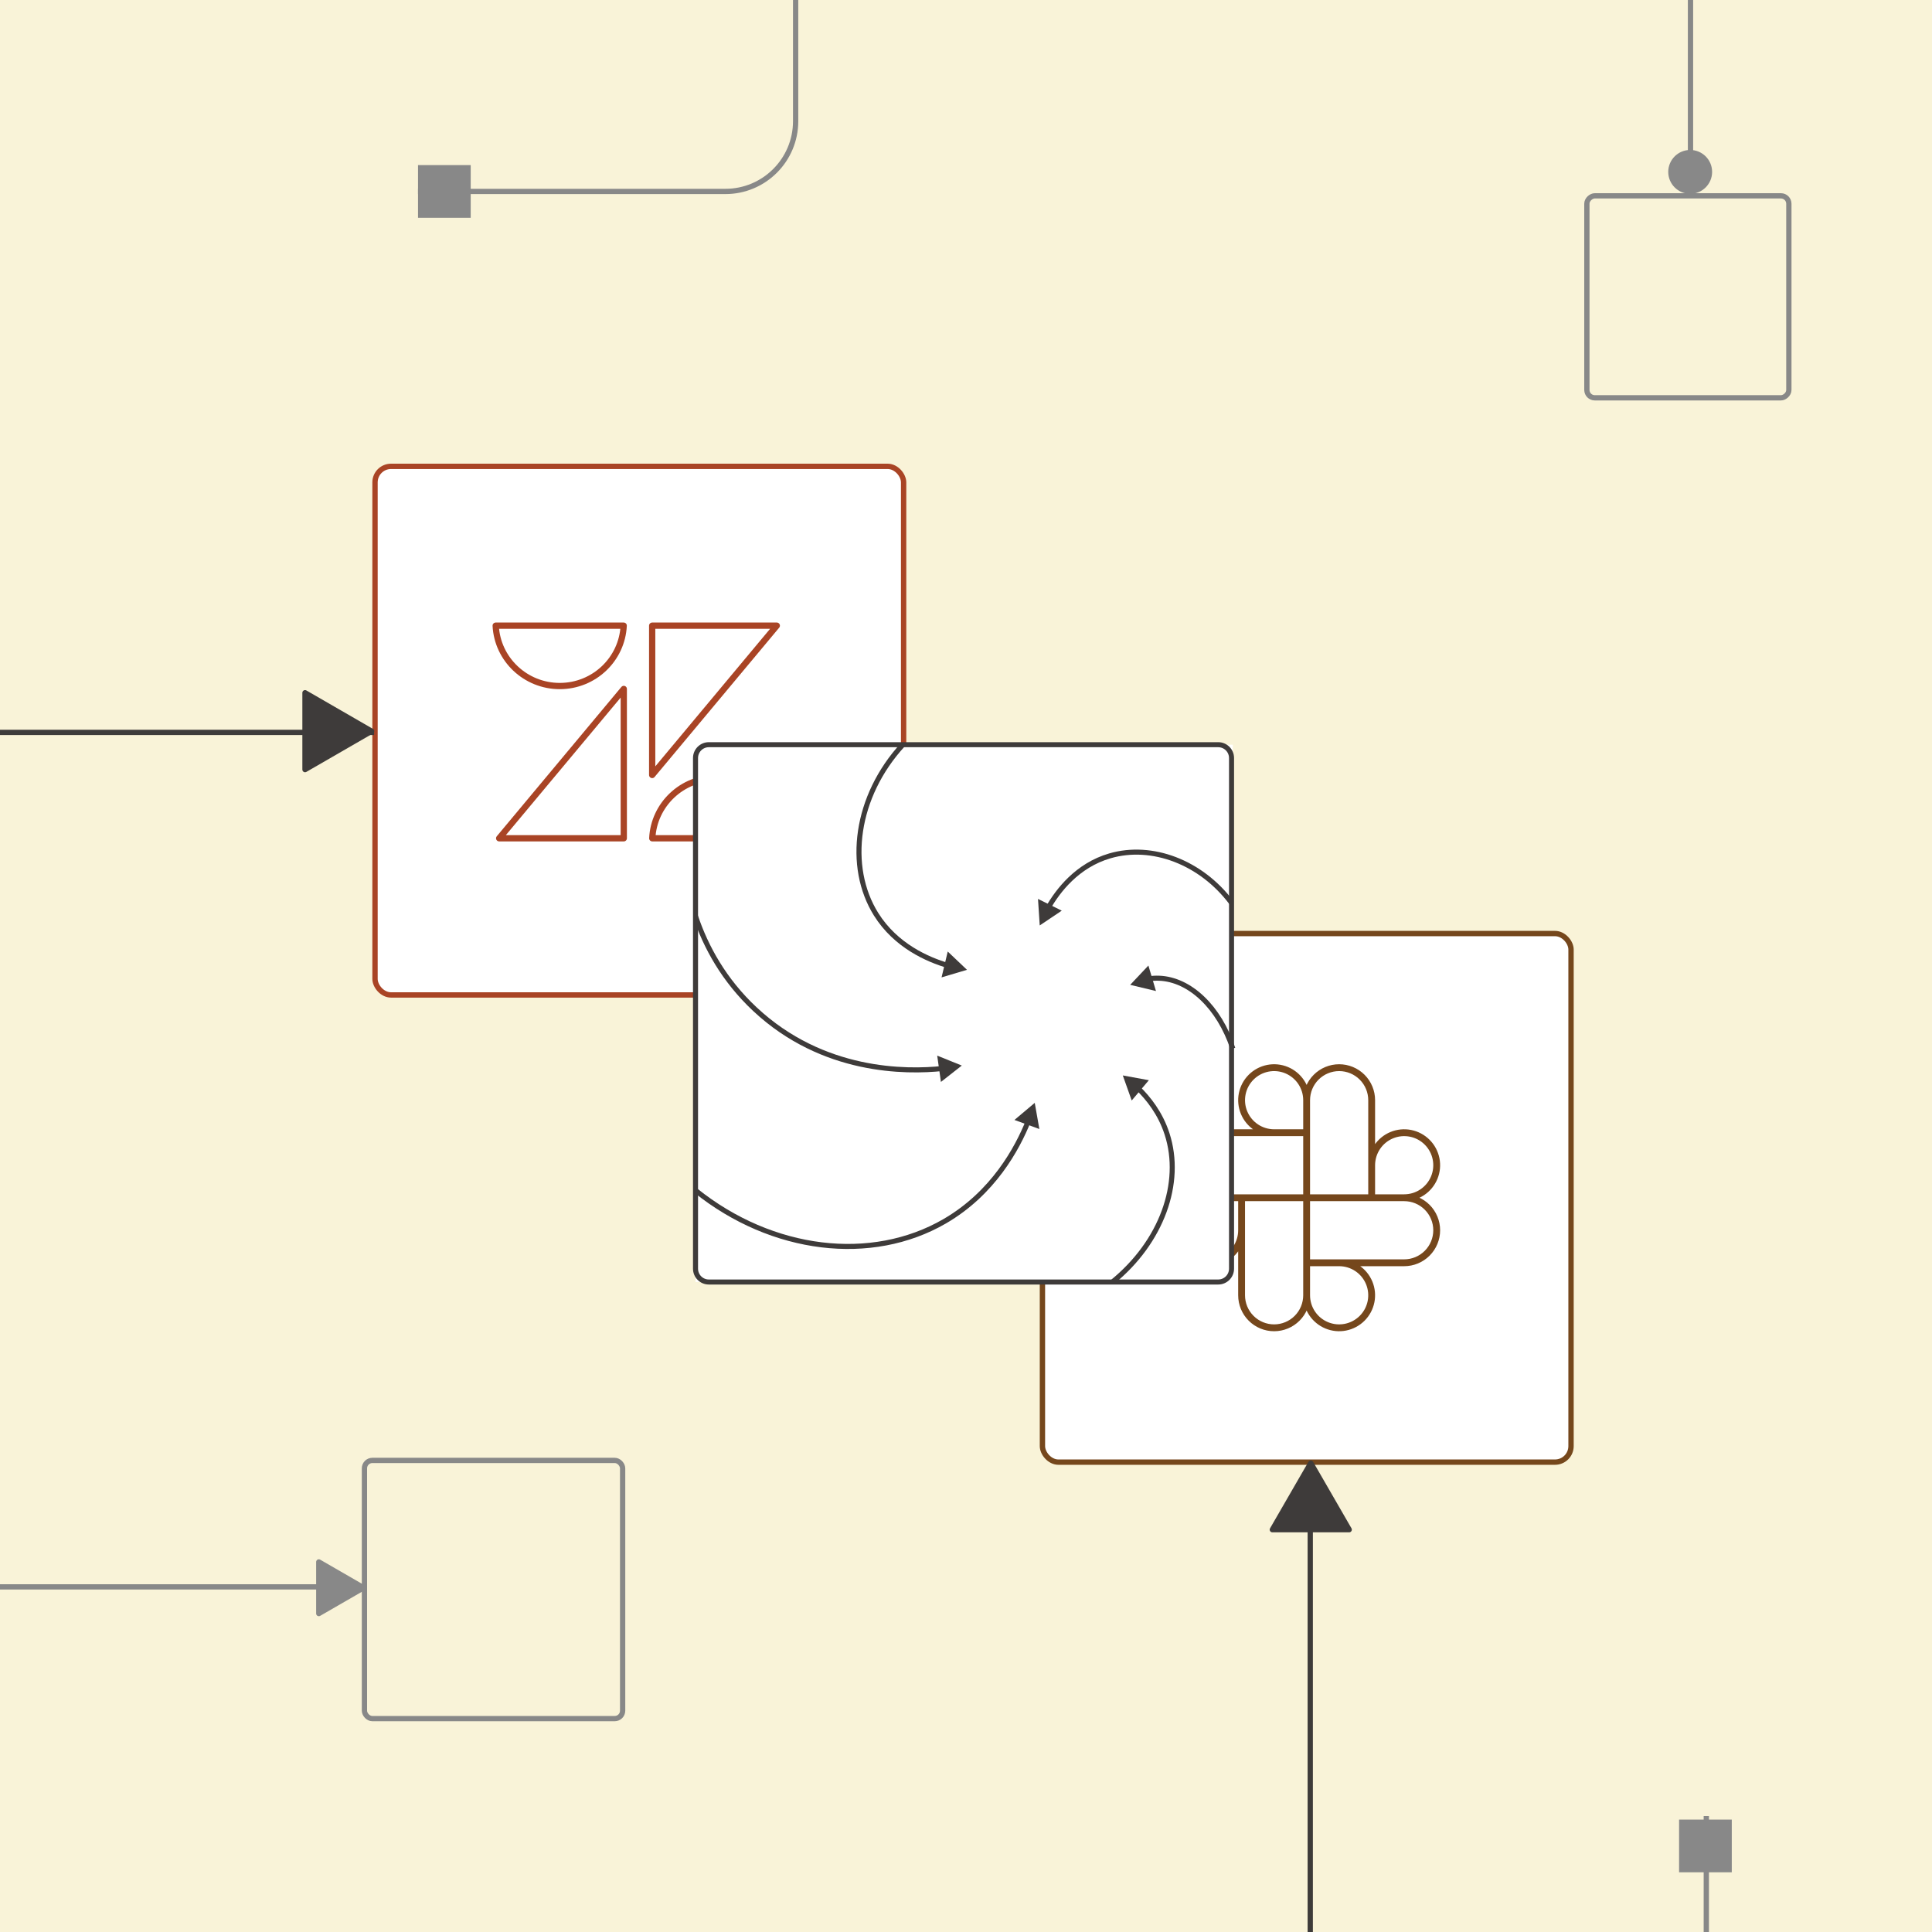 <svg width="550" height="550" viewBox="0 0 550 550" fill="none" xmlns="http://www.w3.org/2000/svg">
<g clip-path="url(#clip0_3514_3878)">
<rect width="550" height="550" fill="#F9F3D8"/>
<rect x="106.76" y="132.76" width="150.48" height="150.48" rx="4.56" fill="white"/>
<rect x="106.76" y="132.76" width="150.48" height="150.48" rx="4.56" stroke="#A94425" stroke-width="1.52"/>
<path d="M203.886 221.451C213.659 221.451 221.619 229.072 222.086 238.64H185.686C186.153 229.072 194.113 221.451 203.886 221.451ZM177.578 238.64H142.103L177.578 196.129V238.64ZM221.138 178.113L185.662 220.623V178.113H221.138ZM177.555 178.113C177.087 187.681 169.127 195.301 159.354 195.301C149.579 195.301 141.584 187.679 141.114 178.113H177.555Z" stroke="#A94425" stroke-width="1.78" stroke-linejoin="round"/>
<rect x="296.76" y="265.76" width="150.48" height="150.48" rx="4.56" fill="white"/>
<rect x="296.76" y="265.76" width="150.48" height="150.48" rx="4.56" stroke="#75471C" stroke-width="1.52"/>
<path d="M371.97 340.97V313.199M371.97 340.97H399.741M371.97 340.97V368.741M371.97 340.97H344.199M371.97 313.199C371.97 310.744 372.945 308.39 374.681 306.654C376.417 304.918 378.772 303.942 381.227 303.942C383.682 303.942 386.037 304.918 387.773 306.654C389.509 308.39 390.484 310.744 390.484 313.199V340.97M371.97 313.199C371.97 311.368 371.427 309.579 370.41 308.056C369.393 306.534 367.947 305.348 366.256 304.647C364.564 303.946 362.703 303.763 360.907 304.12C359.112 304.477 357.462 305.359 356.168 306.654C354.873 307.948 353.991 309.598 353.634 311.393C353.277 313.189 353.46 315.05 354.161 316.742C354.862 318.433 356.048 319.879 357.57 320.896C359.093 321.913 360.882 322.456 362.713 322.456M390.484 331.713C390.484 329.882 391.027 328.093 392.044 326.57C393.061 325.048 394.507 323.862 396.198 323.161C397.89 322.46 399.751 322.277 401.547 322.634C403.342 322.991 404.992 323.873 406.286 325.168C407.581 326.462 408.463 328.112 408.82 329.907C409.177 331.703 408.994 333.564 408.293 335.256C407.593 336.947 406.406 338.393 404.884 339.41C403.361 340.427 401.572 340.97 399.741 340.97M399.741 340.97C402.196 340.97 404.55 341.945 406.286 343.681C408.023 345.417 408.998 347.772 408.998 350.227C408.998 352.682 408.023 355.037 406.286 356.773C404.55 358.509 402.196 359.484 399.741 359.484H371.97M381.227 359.484C383.058 359.484 384.848 360.027 386.37 361.044C387.892 362.061 389.079 363.507 389.779 365.198C390.48 366.89 390.663 368.751 390.306 370.547C389.949 372.342 389.067 373.992 387.773 375.286C386.478 376.581 384.829 377.463 383.033 377.82C381.237 378.177 379.376 377.994 377.685 377.293C375.993 376.593 374.547 375.406 373.53 373.884C372.513 372.361 371.97 370.572 371.97 368.741M371.97 368.741C371.97 371.196 370.995 373.55 369.259 375.286C367.523 377.023 365.168 377.998 362.713 377.998C360.258 377.998 357.904 377.023 356.168 375.286C354.432 373.55 353.456 371.196 353.456 368.741V340.97M353.456 350.227C353.456 352.058 352.913 353.848 351.896 355.37C350.879 356.892 349.433 358.079 347.742 358.779C346.05 359.48 344.189 359.663 342.393 359.306C340.598 358.949 338.948 358.067 337.654 356.773C336.359 355.478 335.477 353.829 335.12 352.033C334.763 350.237 334.946 348.376 335.647 346.685C336.348 344.993 337.534 343.547 339.056 342.53C340.579 341.513 342.368 340.97 344.199 340.97M344.199 340.97C341.744 340.97 339.39 339.995 337.654 338.259C335.918 336.523 334.942 334.168 334.942 331.713C334.942 329.258 335.918 326.904 337.654 325.168C339.39 323.432 341.744 322.456 344.199 322.456H371.97" stroke="#75471C" stroke-width="1.949" stroke-linecap="round" stroke-linejoin="round"/>
<g filter="url(#filter0_d_3514_3878)">
<rect width="152.961" height="152.961" transform="translate(198 206)" fill="white"/>
<path d="M350.592 355.168V209.793C350.592 207.698 348.898 206 346.808 206H201.784C199.694 206 198 207.698 198 209.793V355.168C198 357.263 199.694 358.961 201.784 358.961H346.808C348.898 358.961 350.592 357.263 350.592 355.168Z" stroke="#3E3B3A" stroke-width="1.434" stroke-miterlimit="10"/>
<path d="M350.602 251.025C341.898 239.399 327.916 234.164 315.958 237.645C306.678 240.347 301.153 247.554 298.325 252.542" stroke="#3E3B3A" stroke-width="1.434" stroke-miterlimit="10"/>
<path d="M295.497 249.906L295.989 257.455L302.26 253.244L295.497 249.906Z" fill="#3E3B3A"/>
<path d="M257.032 206C243.532 220.68 240.921 240.708 249.416 254.288C255.016 263.221 264.06 267.175 269.982 268.901" stroke="#3E3B3A" stroke-width="1.434" stroke-miterlimit="10"/>
<path d="M268.043 272.239L275.28 270.086L269.802 264.88L268.043 272.239Z" fill="#3E3B3A"/>
<path d="M198.009 254.876C200.923 263.515 206.041 273.008 214.943 281.324C234.223 299.342 257.864 299.294 268.44 298.166" stroke="#3E3B3A" stroke-width="1.434" stroke-miterlimit="10"/>
<path d="M267.863 302.006L273.804 297.341L266.804 294.515L267.863 302.006Z" fill="#3E3B3A"/>
<path d="M198.009 332.892C219.834 350.407 248.12 353.736 268.923 341.674C282.763 333.641 289.612 320.934 292.753 313.092" stroke="#3E3B3A" stroke-width="1.434" stroke-miterlimit="10"/>
<path d="M295.884 315.405L294.569 307.961L288.789 312.826L295.884 315.405Z" fill="#3E3B3A"/>
<path d="M316.687 358.951C330.65 347.609 336.771 330.806 332.239 316.809C330.347 310.967 326.932 306.633 323.811 303.637" stroke="#3E3B3A" stroke-width="1.434" stroke-miterlimit="10"/>
<path d="M327.055 301.512L319.638 300.156L322.173 307.287L327.055 301.512Z" fill="#3E3B3A"/>
<path d="M350.961 292.495C347.064 280.774 338.758 272.789 329.941 272.476C329.099 272.448 328.077 272.476 326.904 272.666" stroke="#3E3B3A" stroke-width="1.434" stroke-miterlimit="10"/>
<path d="M326.923 268.872L321.739 274.363L329.08 276.127L326.923 268.872Z" fill="#3E3B3A"/>
</g>
<path d="M106.151 207.487C106.661 207.781 106.661 208.517 106.151 208.811L87.222 219.74C86.712 220.034 86.075 219.666 86.075 219.078L86.075 197.22C86.075 196.632 86.712 196.264 87.222 196.558L106.151 207.487Z" fill="#3E3B3A"/>
<path d="M372.487 416.147C372.781 415.637 373.517 415.637 373.811 416.147L384.74 435.076C385.034 435.586 384.666 436.223 384.078 436.223H362.22C361.632 436.223 361.264 435.586 361.558 435.076L372.487 416.147Z" fill="#3E3B3A"/>
<path d="M-17.5 208.5H106.5" stroke="#3E3B3A" stroke-width="1.5"/>
<path d="M373 433L373 557" stroke="#3E3B3A" stroke-width="1.5"/>
<rect x="509.25" y="55.75" width="57.5" height="57.5" rx="2.25" transform="rotate(90 509.25 55.75)" stroke="#888888" stroke-width="1.5"/>
<line x1="481.25" y1="56" x2="481.25" y2="-65" stroke="#888888" stroke-width="1.5"/>
<mask id="path-24-inside-1_3514_3878" fill="white">
<rect x="119" y="29" width="51" height="51" rx="1" transform="rotate(90 119 29)"/>
</mask>
<rect x="119" y="29" width="51" height="51" rx="1" transform="rotate(90 119 29)" stroke="#888888" stroke-width="3" stroke-dasharray="6 6" mask="url(#path-24-inside-1_3514_3878)"/>
<path d="M226.5 -14V34.5C226.5 45.546 217.546 54.5 206.5 54.5H119" stroke="#888888" stroke-width="1.5"/>
<rect x="119" y="47" width="15" height="15" fill="#888888"/>
<mask id="path-27-inside-2_3514_3878" fill="white">
<rect x="511" y="467" width="51" height="51" rx="1" transform="rotate(90 511 467)"/>
</mask>
<rect x="511" y="467" width="51" height="51" rx="1" transform="rotate(90 511 467)" stroke="#888888" stroke-width="3" stroke-dasharray="6 6" mask="url(#path-27-inside-2_3514_3878)"/>
<line x1="485.75" y1="517" x2="485.75" y2="638" stroke="#888888" stroke-width="1.5"/>
<rect x="478" y="518" width="15" height="15" fill="#888888"/>
<rect x="103.75" y="415.75" width="73.5" height="73.5" rx="2.25" stroke="#888888" stroke-width="1.5"/>
<line x1="104" y1="451.75" x2="-17" y2="451.75" stroke="#888888" stroke-width="1.5"/>
<path d="M103.853 451.338C104.363 451.632 104.363 452.368 103.853 452.662L91.147 459.998C90.637 460.292 90 459.924 90 459.336L90 444.664C90 444.076 90.637 443.708 91.147 444.002L103.853 451.338Z" fill="#888888"/>
<circle cx="481.158" cy="48.935" r="6.244" fill="#888888"/>
</g>
<defs>
<filter id="filter0_d_3514_3878" x="177.283" y="191.283" width="194.358" height="194.395" filterUnits="userSpaceOnUse" color-interpolation-filters="sRGB">
<feFlood flood-opacity="0" result="BackgroundImageFix"/>
<feColorMatrix in="SourceAlpha" type="matrix" values="0 0 0 0 0 0 0 0 0 0 0 0 0 0 0 0 0 0 127 0" result="hardAlpha"/>
<feOffset dy="6"/>
<feGaussianBlur stdDeviation="10"/>
<feColorMatrix type="matrix" values="0 0 0 0 0.51 0 0 0 0 0.522 0 0 0 0 0.525 0 0 0 0.4 0"/>
<feBlend mode="normal" in2="BackgroundImageFix" result="effect1_dropShadow_3514_3878"/>
<feBlend mode="normal" in="SourceGraphic" in2="effect1_dropShadow_3514_3878" result="shape"/>
</filter>
<clipPath id="clip0_3514_3878">
<rect width="550" height="550" fill="white"/>
</clipPath>
</defs>
</svg>
